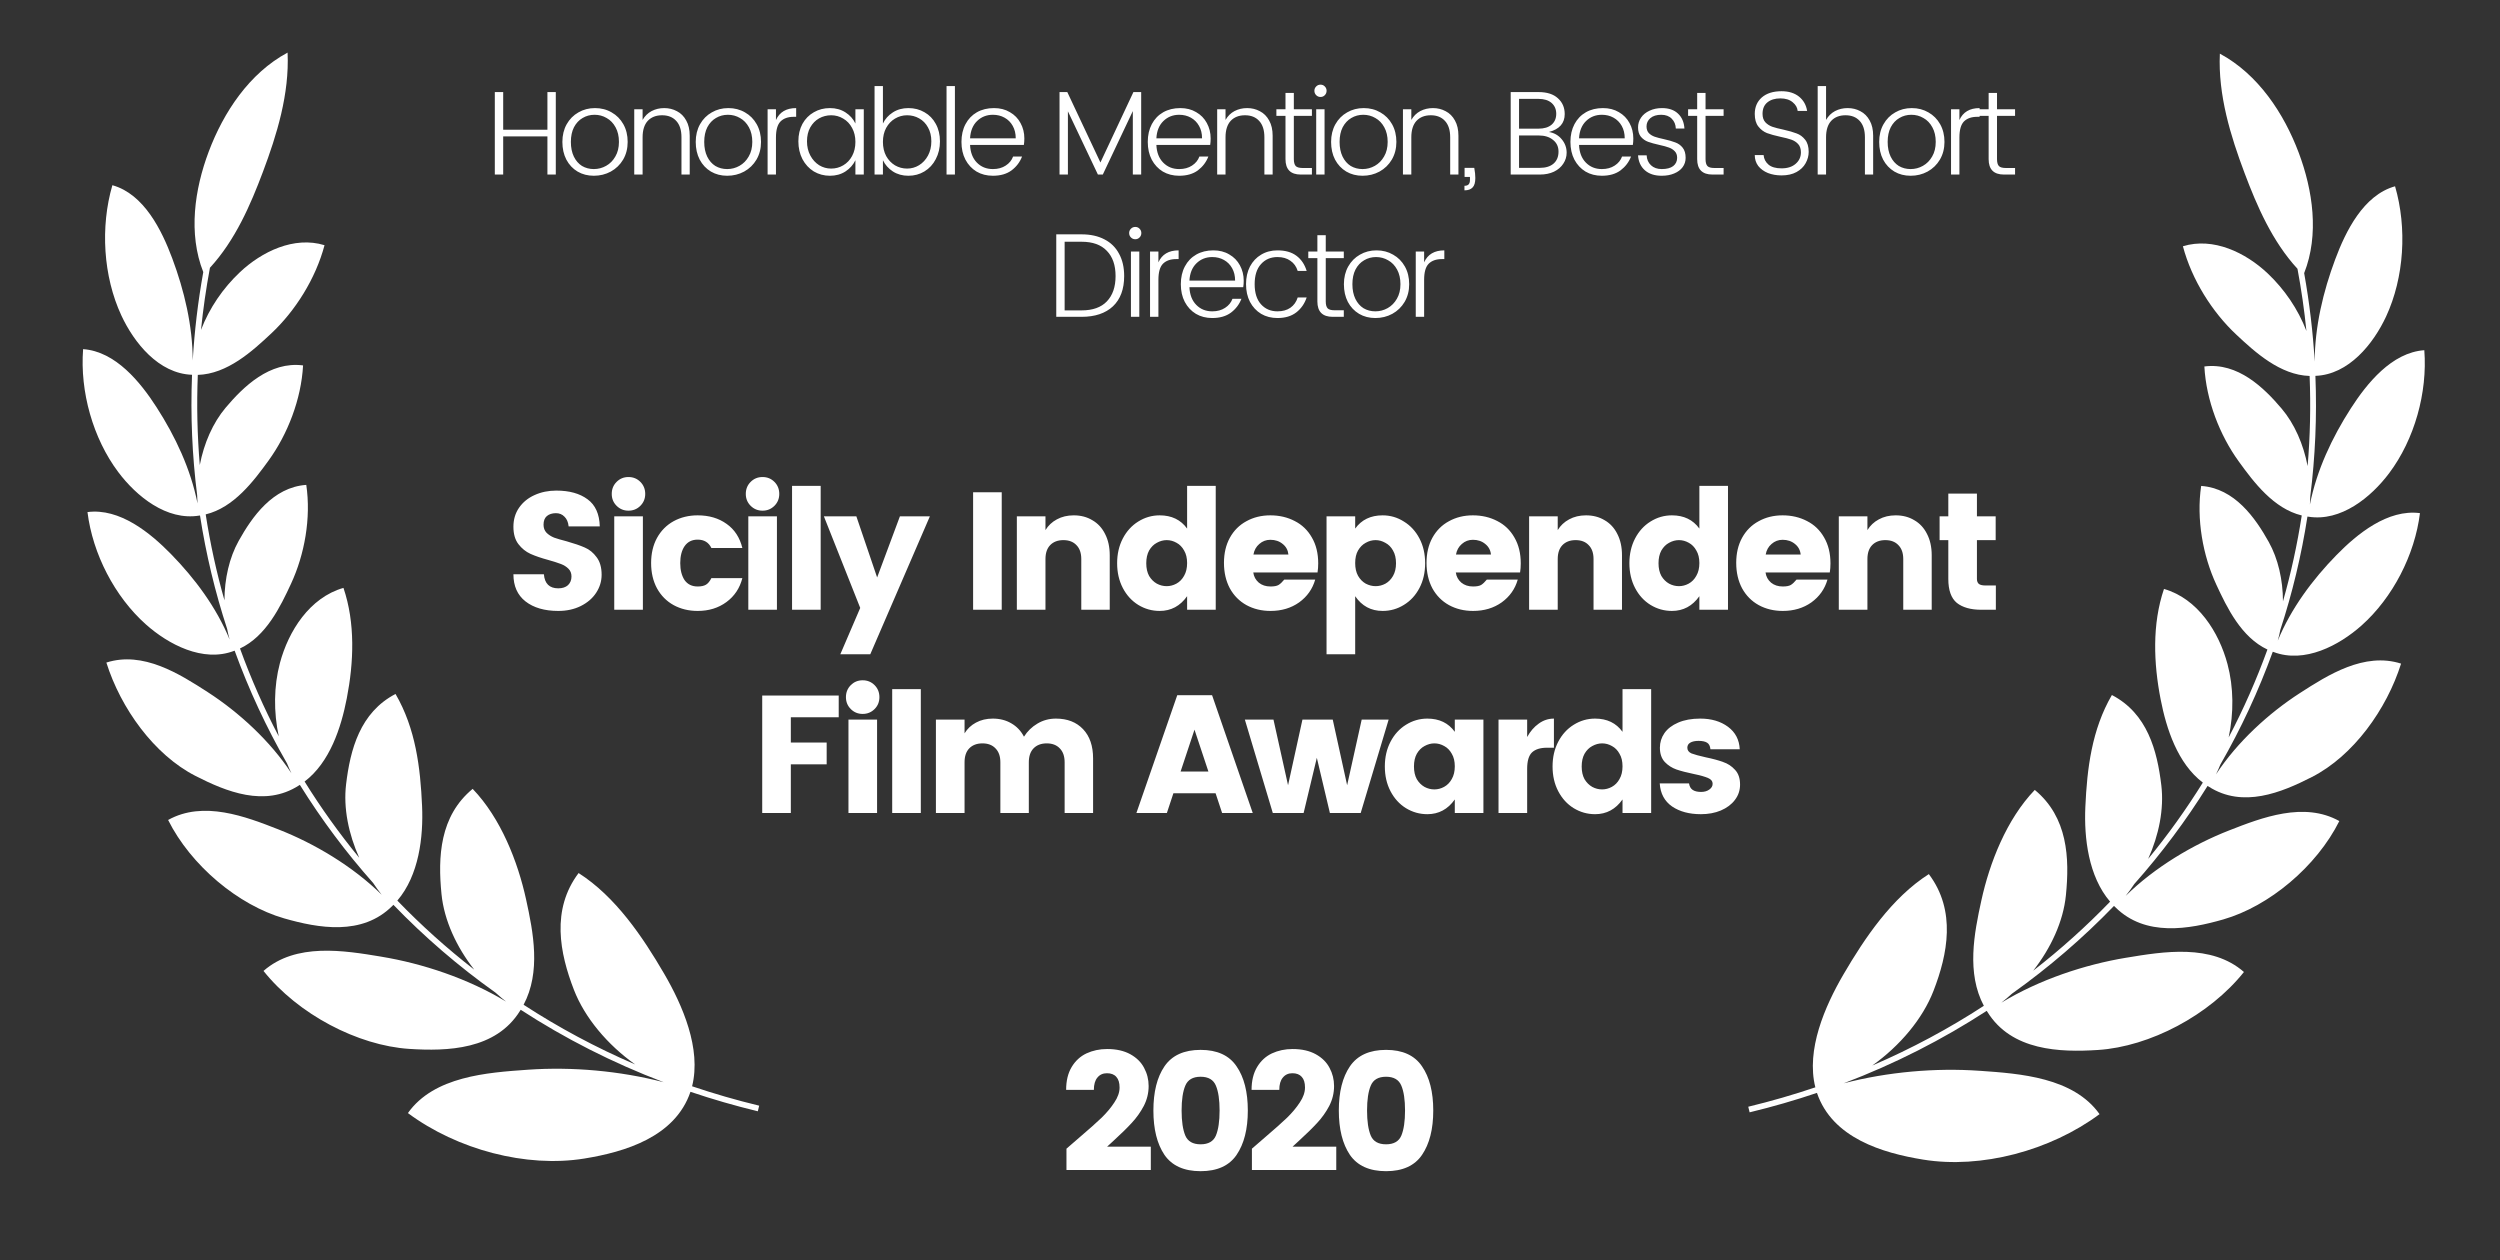<svg width="123" height="62" viewBox="0 0 123 62" fill="none" xmlns="http://www.w3.org/2000/svg">
<rect x="0" y="0" width="123" height="62" fill="#333333" stroke="none"/>
<path d="M10.001 13.386C9.251 11.487 9.576 9.303 10.267 7.466C10.993 5.533 12.258 3.605 14.149 2.588C14.243 4.625 13.619 6.638 12.937 8.453C12.324 10.085 11.571 11.824 10.329 13.174C10.138 14.196 9.992 15.216 9.889 16.232C10.3 15.159 10.968 14.181 11.801 13.395C12.874 12.383 14.47 11.602 15.967 12.064C15.528 13.715 14.529 15.297 13.344 16.407C12.412 17.281 11.182 18.401 9.732 18.445C9.673 19.939 9.706 21.419 9.83 22.88C10.034 21.811 10.472 20.805 11.105 20.055C11.975 19.025 13.264 17.767 14.911 17.978C14.821 19.649 14.152 21.36 13.222 22.647C12.482 23.669 11.506 24.972 10.12 25.308C10.342 26.743 10.651 28.155 11.043 29.535C11.047 28.478 11.281 27.44 11.745 26.608C12.4 25.434 13.42 23.971 15.069 23.856C15.31 25.495 14.983 27.287 14.322 28.712C13.795 29.851 13.091 31.304 11.808 31.905C12.347 33.391 12.984 34.835 13.715 36.229C13.458 35.027 13.469 33.761 13.772 32.622C14.191 31.052 15.23 29.402 16.898 28.924C17.487 30.657 17.406 32.592 17.063 34.354C16.782 35.805 16.228 37.509 14.986 38.452C15.798 39.758 16.696 41.011 17.675 42.204C17.149 41.034 16.887 39.755 17.028 38.584C17.232 36.878 17.713 35.052 19.46 34.143C20.452 35.849 20.682 37.762 20.766 39.653C20.834 41.181 20.613 43.066 19.549 44.309C20.72 45.523 21.983 46.658 23.332 47.706C22.461 46.592 21.851 45.284 21.722 43.991C21.54 42.164 21.629 40.153 23.255 38.812C24.645 40.261 25.475 42.393 25.882 44.246C26.242 45.884 26.617 47.822 25.761 49.434C27.478 50.552 29.311 51.537 31.249 52.37C29.886 51.401 28.769 50.072 28.237 48.699C27.54 46.9 27.109 44.756 28.467 42.954C30.286 44.115 31.623 46.097 32.676 47.905C33.58 49.456 34.515 51.597 34.051 53.445C35.124 53.808 36.225 54.127 37.352 54.399L37.285 54.675C36.154 54.401 35.049 54.082 33.971 53.717C33.216 55.942 30.744 56.677 28.744 57.001C25.894 57.463 22.501 56.568 20.069 54.763C21.352 52.954 23.972 52.771 25.947 52.632L25.973 52.63C28.137 52.479 30.478 52.681 32.654 53.245C30.14 52.291 27.788 51.091 25.619 49.681L25.587 49.731C24.398 51.653 22.012 51.728 20.138 51.606C17.597 51.441 14.662 49.9 12.964 47.77C14.561 46.372 16.921 46.763 18.749 47.066L18.758 47.068C20.799 47.406 23.028 48.144 24.9 49.28C24.722 49.14 24.547 48.992 24.378 48.837C22.558 47.543 20.879 46.096 19.356 44.518C19.338 44.536 19.32 44.553 19.302 44.571C17.821 46.056 15.664 45.667 13.98 45.184C11.727 44.537 9.391 42.584 8.271 40.343C10.006 39.374 12.081 40.173 13.694 40.805C15.465 41.498 17.339 42.608 18.78 44.022C18.631 43.835 18.489 43.64 18.355 43.438C17.016 41.931 15.812 40.317 14.753 38.615L14.7 38.648C13.024 39.726 11.125 38.945 9.621 38.177C7.581 37.136 5.941 34.848 5.233 32.598C7.043 32.02 8.831 33.155 10.221 34.053C11.741 35.036 13.281 36.437 14.338 38.044C14.26 37.886 14.188 37.724 14.121 37.559C13.106 35.792 12.243 33.937 11.544 32.013L11.508 32.026L11.505 32.027C9.982 32.604 8.285 31.706 7.179 30.722C5.642 29.353 4.558 27.249 4.304 25.194C5.893 24.989 7.389 26.214 8.412 27.259C9.59 28.462 10.647 29.884 11.297 31.463C11.249 31.292 11.209 31.117 11.175 30.941C10.583 29.133 10.135 27.268 9.84 25.362L9.817 25.365L9.809 25.366C8.198 25.634 6.709 24.413 5.819 23.228C4.571 21.565 3.928 19.264 4.089 17.178C5.693 17.29 6.915 18.812 7.707 20.043C8.624 21.468 9.385 23.081 9.718 24.769C9.708 24.634 9.702 24.499 9.7 24.364C9.455 22.424 9.368 20.444 9.448 18.439L9.443 18.439C7.805 18.38 6.595 16.864 5.97 15.519C5.076 13.595 4.932 11.162 5.529 9.112C7.09 9.549 7.96 11.334 8.474 12.709C9.066 14.293 9.479 16.021 9.482 17.739C9.567 16.298 9.739 14.845 10.001 13.386Z" fill="white"/>
<path d="M29.6 28.279C29.6 28.598 29.509 28.894 29.328 29.169C29.152 29.438 28.9 29.654 28.57 29.819C28.247 29.978 27.879 30.058 27.467 30.058C26.792 30.058 26.254 29.901 25.853 29.588C25.457 29.276 25.26 28.831 25.26 28.254H26.759C26.797 28.715 27.033 28.946 27.467 28.946C27.67 28.946 27.829 28.894 27.945 28.79C28.06 28.68 28.117 28.537 28.117 28.361C28.117 28.208 28.068 28.081 27.969 27.983C27.87 27.884 27.75 27.807 27.607 27.752C27.464 27.697 27.258 27.631 26.989 27.554C26.627 27.456 26.331 27.354 26.1 27.25C25.869 27.145 25.672 26.986 25.507 26.772C25.342 26.558 25.26 26.272 25.26 25.916C25.26 25.559 25.353 25.246 25.54 24.977C25.727 24.708 25.979 24.502 26.297 24.359C26.621 24.211 26.978 24.137 27.368 24.137C28.011 24.137 28.524 24.279 28.908 24.565C29.292 24.845 29.493 25.29 29.509 25.899H27.977C27.956 25.69 27.887 25.531 27.772 25.421C27.662 25.306 27.522 25.248 27.352 25.248C27.171 25.248 27.022 25.295 26.907 25.389C26.797 25.482 26.742 25.625 26.742 25.817C26.742 25.976 26.792 26.108 26.89 26.212C26.989 26.311 27.113 26.39 27.261 26.451C27.415 26.506 27.621 26.566 27.879 26.632C28.247 26.736 28.543 26.838 28.768 26.937C28.999 27.035 29.194 27.195 29.353 27.414C29.517 27.628 29.6 27.917 29.6 28.279ZM30.098 24.301C30.098 24.065 30.177 23.868 30.337 23.709C30.496 23.549 30.691 23.47 30.921 23.47C31.152 23.47 31.347 23.549 31.506 23.709C31.665 23.868 31.745 24.065 31.745 24.301C31.745 24.532 31.665 24.727 31.506 24.886C31.347 25.045 31.152 25.125 30.921 25.125C30.691 25.125 30.496 25.045 30.337 24.886C30.177 24.727 30.098 24.532 30.098 24.301ZM31.63 25.405V30H30.221V25.405H31.63ZM34.325 25.355C34.885 25.355 35.36 25.495 35.75 25.776C36.139 26.05 36.397 26.445 36.524 26.961H35C34.868 26.687 34.643 26.55 34.325 26.55C34.045 26.55 33.831 26.657 33.682 26.871C33.54 27.079 33.468 27.357 33.468 27.703C33.468 28.049 33.54 28.328 33.682 28.543C33.831 28.751 34.045 28.855 34.325 28.855C34.501 28.855 34.638 28.825 34.737 28.765C34.836 28.705 34.923 28.598 35 28.444H36.524C36.397 28.938 36.137 29.33 35.741 29.621C35.346 29.912 34.874 30.058 34.325 30.058C33.886 30.058 33.49 29.962 33.139 29.77C32.793 29.578 32.521 29.303 32.324 28.946C32.132 28.589 32.035 28.175 32.035 27.703C32.035 27.23 32.132 26.819 32.324 26.467C32.521 26.11 32.793 25.836 33.139 25.644C33.49 25.452 33.886 25.355 34.325 25.355ZM36.693 24.301C36.693 24.065 36.773 23.868 36.932 23.709C37.092 23.549 37.286 23.47 37.517 23.47C37.748 23.47 37.942 23.549 38.102 23.709C38.261 23.868 38.34 24.065 38.34 24.301C38.34 24.532 38.261 24.727 38.102 24.886C37.942 25.045 37.748 25.125 37.517 25.125C37.286 25.125 37.092 25.045 36.932 24.886C36.773 24.727 36.693 24.532 36.693 24.301ZM38.225 25.405V30H36.817V25.405H38.225ZM40.377 23.906V30H38.969V23.906H40.377ZM42.133 25.405L43.155 28.411L44.275 25.405H45.749L42.817 32.191H41.343L42.323 29.91L40.536 25.405H42.133ZM49.285 24.219V30H47.877V24.219H49.285ZM52.829 25.355C53.175 25.355 53.479 25.435 53.743 25.594C54.012 25.748 54.221 25.973 54.369 26.27C54.523 26.566 54.599 26.915 54.599 27.316V30H53.199V27.505C53.199 27.209 53.12 26.981 52.961 26.821C52.807 26.657 52.593 26.574 52.318 26.574C52.044 26.574 51.827 26.657 51.668 26.821C51.514 26.981 51.437 27.209 51.437 27.505V30H50.029V25.405H51.437V26.08C51.574 25.855 51.761 25.68 51.997 25.553C52.239 25.421 52.516 25.355 52.829 25.355ZM57.055 25.355C57.643 25.355 58.093 25.572 58.406 26.006V23.906H59.814V30H58.406V29.333C58.065 29.816 57.615 30.058 57.055 30.058C56.676 30.058 56.325 29.959 56.001 29.761C55.683 29.564 55.43 29.287 55.243 28.93C55.057 28.573 54.963 28.166 54.963 27.711C54.963 27.255 55.057 26.849 55.243 26.492C55.43 26.135 55.683 25.858 56.001 25.66C56.325 25.457 56.676 25.355 57.055 25.355ZM57.401 26.574C57.236 26.574 57.074 26.618 56.915 26.706C56.761 26.788 56.635 26.915 56.536 27.085C56.443 27.255 56.396 27.464 56.396 27.711C56.396 27.958 56.443 28.166 56.536 28.337C56.635 28.501 56.761 28.628 56.915 28.715C57.069 28.798 57.231 28.839 57.401 28.839C57.566 28.839 57.725 28.798 57.879 28.715C58.038 28.628 58.164 28.499 58.258 28.328C58.356 28.158 58.406 27.95 58.406 27.703C58.406 27.456 58.356 27.25 58.258 27.085C58.164 26.915 58.041 26.788 57.887 26.706C57.733 26.618 57.571 26.574 57.401 26.574ZM64.856 27.719C64.856 27.878 64.845 28.026 64.823 28.164H61.661C61.688 28.367 61.779 28.534 61.932 28.666C62.086 28.792 62.278 28.855 62.509 28.855C62.685 28.855 62.816 28.831 62.904 28.781C62.992 28.727 63.085 28.639 63.184 28.518H64.708C64.576 28.979 64.312 29.352 63.917 29.638C63.522 29.918 63.052 30.058 62.509 30.058C62.07 30.058 61.674 29.962 61.323 29.77C60.977 29.578 60.705 29.303 60.508 28.946C60.316 28.584 60.219 28.166 60.219 27.694C60.219 27.222 60.316 26.81 60.508 26.459C60.705 26.102 60.977 25.83 61.323 25.644C61.669 25.452 62.061 25.355 62.501 25.355C62.945 25.355 63.346 25.449 63.703 25.636C64.06 25.817 64.34 26.086 64.543 26.443C64.752 26.799 64.856 27.225 64.856 27.719ZM63.39 27.283C63.368 27.069 63.275 26.895 63.11 26.764C62.945 26.627 62.742 26.558 62.501 26.558C62.292 26.558 62.111 26.627 61.957 26.764C61.803 26.895 61.707 27.069 61.669 27.283H63.39ZM68.025 25.355C68.404 25.355 68.753 25.457 69.071 25.66C69.395 25.858 69.65 26.135 69.837 26.492C70.024 26.849 70.117 27.255 70.117 27.711C70.117 28.166 70.024 28.573 69.837 28.93C69.65 29.287 69.395 29.564 69.071 29.761C68.753 29.959 68.404 30.058 68.025 30.058C67.454 30.058 67.004 29.816 66.675 29.333V32.191H65.266V25.405H66.675V26.006C66.987 25.572 67.438 25.355 68.025 25.355ZM67.679 26.574C67.509 26.574 67.347 26.618 67.193 26.706C67.04 26.788 66.913 26.915 66.815 27.085C66.721 27.25 66.675 27.456 66.675 27.703C66.675 27.95 66.721 28.158 66.815 28.328C66.913 28.499 67.04 28.628 67.193 28.715C67.353 28.798 67.515 28.839 67.679 28.839C67.85 28.839 68.011 28.798 68.165 28.715C68.319 28.628 68.442 28.501 68.536 28.337C68.635 28.166 68.684 27.958 68.684 27.711C68.684 27.464 68.635 27.255 68.536 27.085C68.442 26.915 68.316 26.788 68.157 26.706C68.003 26.618 67.844 26.574 67.679 26.574ZM74.821 27.719C74.821 27.878 74.81 28.026 74.788 28.164H71.626C71.653 28.367 71.744 28.534 71.898 28.666C72.052 28.792 72.244 28.855 72.474 28.855C72.65 28.855 72.782 28.831 72.87 28.781C72.957 28.727 73.051 28.639 73.15 28.518H74.673C74.541 28.979 74.278 29.352 73.882 29.638C73.487 29.918 73.018 30.058 72.474 30.058C72.035 30.058 71.64 29.962 71.288 29.77C70.942 29.578 70.671 29.303 70.473 28.946C70.281 28.584 70.185 28.166 70.185 27.694C70.185 27.222 70.281 26.81 70.473 26.459C70.671 26.102 70.942 25.83 71.288 25.644C71.634 25.452 72.027 25.355 72.466 25.355C72.911 25.355 73.311 25.449 73.668 25.636C74.025 25.817 74.305 26.086 74.508 26.443C74.717 26.799 74.821 27.225 74.821 27.719ZM73.355 27.283C73.334 27.069 73.24 26.895 73.075 26.764C72.911 26.627 72.708 26.558 72.466 26.558C72.257 26.558 72.076 26.627 71.922 26.764C71.769 26.895 71.673 27.069 71.634 27.283H73.355ZM78.032 25.355C78.378 25.355 78.682 25.435 78.946 25.594C79.215 25.748 79.424 25.973 79.572 26.27C79.725 26.566 79.802 26.915 79.802 27.316V30H78.402V27.505C78.402 27.209 78.323 26.981 78.163 26.821C78.01 26.657 77.796 26.574 77.521 26.574C77.247 26.574 77.03 26.657 76.871 26.821C76.717 26.981 76.64 27.209 76.64 27.505V30H75.232V25.405H76.64V26.08C76.777 25.855 76.964 25.68 77.2 25.553C77.442 25.421 77.719 25.355 78.032 25.355ZM82.258 25.355C82.846 25.355 83.296 25.572 83.609 26.006V23.906H85.017V30H83.609V29.333C83.268 29.816 82.818 30.058 82.258 30.058C81.879 30.058 81.528 29.959 81.204 29.761C80.885 29.564 80.633 29.287 80.446 28.93C80.26 28.573 80.166 28.166 80.166 27.711C80.166 27.255 80.26 26.849 80.446 26.492C80.633 26.135 80.885 25.858 81.204 25.66C81.528 25.457 81.879 25.355 82.258 25.355ZM82.604 26.574C82.439 26.574 82.277 26.618 82.118 26.706C81.964 26.788 81.838 26.915 81.739 27.085C81.646 27.255 81.599 27.464 81.599 27.711C81.599 27.958 81.646 28.166 81.739 28.337C81.838 28.501 81.964 28.628 82.118 28.715C82.272 28.798 82.434 28.839 82.604 28.839C82.769 28.839 82.928 28.798 83.082 28.715C83.241 28.628 83.367 28.499 83.46 28.328C83.559 28.158 83.609 27.95 83.609 27.703C83.609 27.456 83.559 27.25 83.46 27.085C83.367 26.915 83.243 26.788 83.09 26.706C82.936 26.618 82.774 26.574 82.604 26.574ZM90.059 27.719C90.059 27.878 90.048 28.026 90.026 28.164H86.864C86.891 28.367 86.982 28.534 87.135 28.666C87.289 28.792 87.481 28.855 87.712 28.855C87.888 28.855 88.019 28.831 88.107 28.781C88.195 28.727 88.288 28.639 88.387 28.518H89.911C89.779 28.979 89.515 29.352 89.12 29.638C88.725 29.918 88.255 30.058 87.712 30.058C87.273 30.058 86.877 29.962 86.526 29.77C86.18 29.578 85.908 29.303 85.711 28.946C85.518 28.584 85.422 28.166 85.422 27.694C85.422 27.222 85.518 26.81 85.711 26.459C85.908 26.102 86.18 25.83 86.526 25.644C86.872 25.452 87.264 25.355 87.704 25.355C88.148 25.355 88.549 25.449 88.906 25.636C89.263 25.817 89.543 26.086 89.746 26.443C89.954 26.799 90.059 27.225 90.059 27.719ZM88.593 27.283C88.571 27.069 88.478 26.895 88.313 26.764C88.148 26.627 87.945 26.558 87.704 26.558C87.495 26.558 87.314 26.627 87.16 26.764C87.006 26.895 86.91 27.069 86.872 27.283H88.593ZM93.269 25.355C93.615 25.355 93.92 25.435 94.183 25.594C94.452 25.748 94.661 25.973 94.809 26.27C94.963 26.566 95.04 26.915 95.04 27.316V30H93.64V27.505C93.64 27.209 93.56 26.981 93.401 26.821C93.247 26.657 93.033 26.574 92.759 26.574C92.484 26.574 92.267 26.657 92.108 26.821C91.954 26.981 91.877 27.209 91.877 27.505V30H90.469V25.405H91.877V26.08C92.015 25.855 92.201 25.68 92.438 25.553C92.679 25.421 92.956 25.355 93.269 25.355ZM98.196 28.806V30H97.479C96.963 30 96.562 29.888 96.277 29.663C95.997 29.432 95.857 29.04 95.857 28.485V26.574H95.428V25.405H95.857V24.285H97.265V25.405H98.187V26.574H97.265V28.485C97.265 28.595 97.298 28.677 97.364 28.732C97.43 28.781 97.54 28.806 97.693 28.806H98.196ZM41.265 34.219V35.29H38.909V36.533H40.672V37.604H38.909V40H37.501V34.219H41.265ZM41.62 34.301C41.62 34.065 41.7 33.868 41.859 33.709C42.018 33.549 42.213 33.47 42.444 33.47C42.674 33.47 42.869 33.549 43.029 33.709C43.188 33.868 43.267 34.065 43.267 34.301C43.267 34.532 43.188 34.727 43.029 34.886C42.869 35.045 42.674 35.125 42.444 35.125C42.213 35.125 42.018 35.045 41.859 34.886C41.7 34.727 41.62 34.532 41.62 34.301ZM43.152 35.405V40H41.744V35.405H43.152ZM45.304 33.906V40H43.896V33.906H45.304ZM51.952 35.355C52.512 35.355 52.957 35.529 53.286 35.874C53.616 36.22 53.78 36.701 53.78 37.316V40H52.38V37.505C52.38 37.209 52.301 36.981 52.142 36.821C51.988 36.657 51.774 36.574 51.499 36.574C51.225 36.574 51.008 36.657 50.849 36.821C50.695 36.981 50.618 37.209 50.618 37.505V40H49.218V37.505C49.218 37.209 49.138 36.981 48.979 36.821C48.825 36.657 48.611 36.574 48.337 36.574C48.062 36.574 47.845 36.657 47.686 36.821C47.532 36.981 47.456 37.209 47.456 37.505V40H46.047V35.405H47.456V36.08C47.593 35.855 47.78 35.679 48.016 35.553C48.257 35.421 48.535 35.355 48.847 35.355C49.188 35.355 49.49 35.432 49.753 35.586C50.022 35.74 50.231 35.959 50.379 36.245C50.549 35.976 50.769 35.762 51.038 35.603C51.312 35.438 51.617 35.355 51.952 35.355ZM59.807 39.029H57.731L57.41 40H55.911L57.921 34.203H59.634L61.635 40H60.128L59.807 39.029ZM59.453 37.958L58.769 35.899L58.086 37.958H59.453ZM68.321 35.405L66.946 40H65.431L64.788 37.283L64.138 40H62.622L61.247 35.405H62.655L63.372 38.633L64.08 35.405H65.571L66.279 38.633L66.995 35.405H68.321ZM70.225 35.355C70.813 35.355 71.263 35.572 71.576 36.006V35.405H72.984V40H71.576V39.333C71.236 39.816 70.785 40.058 70.225 40.058C69.847 40.058 69.495 39.959 69.171 39.761C68.853 39.564 68.6 39.286 68.414 38.93C68.227 38.573 68.134 38.166 68.134 37.711C68.134 37.255 68.227 36.849 68.414 36.492C68.6 36.135 68.853 35.858 69.171 35.66C69.495 35.457 69.847 35.355 70.225 35.355ZM70.571 36.574C70.406 36.574 70.245 36.618 70.085 36.706C69.932 36.788 69.805 36.915 69.707 37.085C69.613 37.255 69.567 37.464 69.567 37.711C69.567 37.958 69.613 38.166 69.707 38.337C69.805 38.501 69.932 38.628 70.085 38.715C70.239 38.798 70.401 38.839 70.571 38.839C70.736 38.839 70.895 38.798 71.049 38.715C71.208 38.628 71.334 38.499 71.428 38.328C71.526 38.158 71.576 37.95 71.576 37.703C71.576 37.456 71.526 37.25 71.428 37.085C71.334 36.915 71.211 36.788 71.057 36.706C70.903 36.618 70.741 36.574 70.571 36.574ZM75.136 36.261C75.289 35.981 75.479 35.762 75.704 35.603C75.929 35.438 76.179 35.355 76.453 35.355V36.788H76.107C75.783 36.788 75.539 36.865 75.374 37.019C75.215 37.173 75.136 37.442 75.136 37.826V40H73.727V35.405H75.136V36.261ZM78.478 35.355C79.065 35.355 79.515 35.572 79.828 36.006V33.906H81.237V40H79.828V39.333C79.488 39.816 79.038 40.058 78.478 40.058C78.099 40.058 77.748 39.959 77.424 39.761C77.105 39.564 76.853 39.286 76.666 38.93C76.479 38.573 76.386 38.166 76.386 37.711C76.386 37.255 76.479 36.849 76.666 36.492C76.853 36.135 77.105 35.858 77.424 35.66C77.748 35.457 78.099 35.355 78.478 35.355ZM78.824 36.574C78.659 36.574 78.497 36.618 78.338 36.706C78.184 36.788 78.058 36.915 77.959 37.085C77.865 37.255 77.819 37.464 77.819 37.711C77.819 37.958 77.865 38.166 77.959 38.337C78.058 38.501 78.184 38.628 78.338 38.715C78.491 38.798 78.653 38.839 78.824 38.839C78.988 38.839 79.147 38.798 79.301 38.715C79.46 38.628 79.587 38.499 79.68 38.328C79.779 38.158 79.828 37.95 79.828 37.703C79.828 37.456 79.779 37.25 79.68 37.085C79.587 36.915 79.463 36.788 79.309 36.706C79.156 36.618 78.994 36.574 78.824 36.574ZM83.651 35.355C84.2 35.355 84.656 35.49 85.019 35.759C85.381 36.028 85.573 36.396 85.595 36.863H84.154C84.137 36.703 84.082 36.596 83.989 36.541C83.896 36.481 83.756 36.451 83.569 36.451C83.393 36.451 83.256 36.481 83.157 36.541C83.064 36.596 83.017 36.679 83.017 36.788C83.017 36.915 83.086 37.008 83.223 37.069C83.366 37.123 83.597 37.187 83.915 37.258C84.261 37.329 84.546 37.406 84.771 37.489C85.002 37.565 85.2 37.694 85.364 37.876C85.529 38.051 85.611 38.293 85.611 38.6C85.611 38.886 85.526 39.138 85.356 39.358C85.191 39.578 84.961 39.75 84.664 39.877C84.373 39.998 84.047 40.058 83.684 40.058C83.113 40.058 82.641 39.932 82.268 39.679C81.895 39.421 81.691 39.042 81.659 38.543H83.1C83.122 38.691 83.182 38.798 83.281 38.864C83.38 38.93 83.517 38.963 83.693 38.963C83.857 38.963 83.992 38.924 84.096 38.847C84.206 38.77 84.261 38.677 84.261 38.567C84.261 38.435 84.187 38.34 84.038 38.279C83.89 38.213 83.657 38.147 83.338 38.081C82.993 38.01 82.707 37.936 82.482 37.859C82.262 37.782 82.07 37.659 81.906 37.489C81.746 37.313 81.667 37.08 81.667 36.788C81.667 36.525 81.741 36.286 81.889 36.072C82.043 35.852 82.268 35.679 82.564 35.553C82.866 35.421 83.229 35.355 83.651 35.355Z" fill="white"/>
<path d="M53.148 55.928C53.594 55.547 53.944 55.236 54.198 54.993C54.451 54.745 54.661 54.495 54.826 54.241C54.997 53.988 55.083 53.742 55.083 53.505C55.083 53.274 55.03 53.1 54.925 52.985C54.821 52.863 54.666 52.803 54.462 52.803C54.264 52.803 54.107 52.874 53.991 53.018C53.876 53.155 53.818 53.357 53.818 53.621H52.454C52.454 53.175 52.544 52.8 52.726 52.497C52.908 52.194 53.151 51.971 53.454 51.827C53.763 51.684 54.102 51.612 54.471 51.612C54.923 51.612 55.303 51.698 55.612 51.868C55.92 52.039 56.146 52.263 56.289 52.538C56.438 52.814 56.513 53.111 56.513 53.431C56.513 53.778 56.433 54.106 56.273 54.415C56.113 54.718 55.917 54.993 55.686 55.242C55.46 55.489 55.16 55.784 54.785 56.126C54.779 56.132 54.675 56.228 54.471 56.415H56.62V57.565H52.47V56.515L53.148 55.928ZM57.292 56.821C56.928 56.28 56.747 55.553 56.747 54.638C56.747 53.723 56.928 52.998 57.292 52.464C57.661 51.924 58.254 51.654 59.07 51.654C59.885 51.654 60.475 51.924 60.839 52.464C61.208 52.998 61.393 53.723 61.393 54.638C61.393 55.553 61.208 56.28 60.839 56.821C60.475 57.355 59.885 57.622 59.07 57.622C58.254 57.622 57.661 57.355 57.292 56.821ZM59.822 55.87C59.943 55.578 60.004 55.167 60.004 54.638C60.004 54.109 59.943 53.701 59.822 53.414C59.701 53.122 59.45 52.976 59.07 52.976C58.689 52.976 58.439 53.122 58.317 53.414C58.196 53.701 58.135 54.109 58.135 54.638C58.135 55.167 58.196 55.578 58.317 55.87C58.439 56.156 58.689 56.3 59.07 56.3C59.45 56.3 59.701 56.156 59.822 55.87ZM62.272 55.928C62.718 55.547 63.068 55.236 63.322 54.993C63.575 54.745 63.785 54.495 63.95 54.241C64.121 53.988 64.206 53.742 64.206 53.505C64.206 53.274 64.154 53.1 64.049 52.985C63.944 52.863 63.79 52.803 63.586 52.803C63.388 52.803 63.231 52.874 63.115 53.018C62.999 53.155 62.941 53.357 62.941 53.621H61.577C61.577 53.175 61.668 52.8 61.85 52.497C62.032 52.194 62.275 51.971 62.578 51.827C62.886 51.684 63.225 51.612 63.595 51.612C64.046 51.612 64.427 51.698 64.735 51.868C65.044 52.039 65.27 52.263 65.413 52.538C65.562 52.814 65.636 53.111 65.636 53.431C65.636 53.778 65.557 54.106 65.397 54.415C65.237 54.718 65.041 54.993 64.81 55.242C64.584 55.489 64.284 55.784 63.909 56.126C63.903 56.132 63.798 56.228 63.595 56.415H65.744V57.565H61.594V56.515L62.272 55.928ZM66.416 56.821C66.052 56.28 65.87 55.553 65.87 54.638C65.87 53.723 66.052 52.998 66.416 52.464C66.785 51.924 67.378 51.654 68.194 51.654C69.009 51.654 69.599 51.924 69.963 52.464C70.332 52.998 70.516 53.723 70.516 54.638C70.516 55.553 70.332 56.28 69.963 56.821C69.599 57.355 69.009 57.622 68.194 57.622C67.378 57.622 66.785 57.355 66.416 56.821ZM68.946 55.87C69.067 55.578 69.128 55.167 69.128 54.638C69.128 54.109 69.067 53.701 68.946 53.414C68.825 53.122 68.574 52.976 68.194 52.976C67.813 52.976 67.562 53.122 67.441 53.414C67.32 53.701 67.259 54.109 67.259 54.638C67.259 55.167 67.32 55.578 67.441 55.87C67.562 56.156 67.813 56.3 68.194 56.3C68.574 56.3 68.825 56.156 68.946 55.87Z" fill="white"/>
<path d="M113.365 13.438C114.115 11.539 113.789 9.355 113.099 7.518C112.372 5.585 111.107 3.657 109.217 2.64C109.123 4.677 109.747 6.69 110.429 8.505C111.042 10.137 111.794 11.875 113.036 13.225C113.227 14.248 113.374 15.268 113.476 16.283C113.064 15.21 112.398 14.233 111.565 13.447C110.492 12.435 108.896 11.654 107.399 12.116C107.838 13.767 108.837 15.349 110.022 16.459C110.954 17.333 112.184 18.453 113.633 18.497C113.693 19.991 113.659 21.472 113.535 22.932C113.331 21.863 112.893 20.857 112.26 20.108C111.39 19.078 110.101 17.82 108.455 18.03C108.544 19.701 109.213 21.413 110.144 22.699C110.883 23.722 111.86 25.024 113.246 25.361C113.024 26.796 112.715 28.207 112.322 29.587C112.319 28.53 112.085 27.492 111.62 26.66C110.965 25.486 109.945 24.023 108.297 23.908C108.055 25.547 108.383 27.339 109.043 28.764C109.571 29.904 110.275 31.356 111.558 31.957C111.019 33.443 110.381 34.888 109.65 36.282C109.907 35.08 109.897 33.814 109.593 32.674C109.174 31.104 108.136 29.454 106.468 28.976C105.878 30.71 105.959 32.644 106.303 34.406C106.585 35.857 107.138 37.561 108.379 38.504C107.567 39.81 106.67 41.065 105.689 42.258C106.217 41.088 106.477 39.808 106.337 38.636C106.133 36.93 105.653 35.105 103.905 34.195C102.913 35.901 102.683 37.815 102.599 39.705C102.531 41.233 102.751 43.118 103.817 44.362C102.645 45.575 101.383 46.711 100.034 47.758C100.905 46.644 101.515 45.336 101.643 44.043C101.826 42.216 101.738 40.205 100.111 38.864C98.721 40.313 97.89 42.446 97.484 44.298C97.124 45.936 96.749 47.874 97.605 49.486C95.888 50.604 94.055 51.589 92.116 52.423C93.48 51.454 94.596 50.124 95.128 48.751C95.825 46.952 96.256 44.808 94.899 43.006C93.08 44.167 91.743 46.149 90.689 47.957C89.786 49.509 88.85 51.65 89.315 53.497C88.241 53.86 87.14 54.179 86.014 54.451L86.081 54.727C87.211 54.454 88.317 54.134 89.394 53.77C90.149 55.994 92.622 56.729 94.622 57.053C97.471 57.516 100.865 56.62 103.298 54.816C102.013 53.007 99.393 52.823 97.418 52.684L97.392 52.683C95.228 52.531 92.888 52.734 90.712 53.298C93.225 52.343 95.578 51.143 97.747 49.733L97.777 49.78C98.965 51.705 101.353 51.78 103.227 51.658C105.769 51.493 108.704 49.952 110.402 47.822C108.804 46.425 106.445 46.816 104.617 47.119L104.607 47.12C102.567 47.458 100.338 48.196 98.467 49.332C98.645 49.192 98.819 49.044 98.989 48.889C100.808 47.595 102.486 46.148 104.009 44.571C104.03 44.592 104.051 44.612 104.073 44.633C105.555 46.107 107.706 45.718 109.386 45.236C111.639 44.589 113.975 42.637 115.095 40.396C113.359 39.426 111.285 40.225 109.672 40.857C107.899 41.551 106.024 42.662 104.582 44.078C104.731 43.891 104.874 43.695 105.008 43.493C106.347 41.985 107.553 40.37 108.613 38.667L108.659 38.695L108.671 38.703C110.345 39.777 112.242 38.997 113.745 38.229C115.785 37.188 117.425 34.9 118.133 32.65C116.323 32.072 114.536 33.207 113.146 34.105C111.624 35.088 110.083 36.491 109.026 38.099C109.104 37.94 109.177 37.778 109.244 37.613C110.26 35.845 111.122 33.99 111.821 32.065L111.857 32.078L111.863 32.08C113.387 32.655 115.082 31.758 116.188 30.774C117.724 29.405 118.808 27.301 119.062 25.246C117.474 25.041 115.976 26.266 114.953 27.311C113.776 28.515 112.718 29.938 112.067 31.518C112.116 31.346 112.157 31.171 112.191 30.993C112.782 29.185 113.231 27.321 113.526 25.415L113.571 25.421C115.175 25.68 116.66 24.462 117.547 23.28C118.795 21.617 119.438 19.316 119.276 17.23C117.673 17.342 116.451 18.864 115.659 20.095C114.741 21.521 113.98 23.135 113.647 24.824C113.658 24.689 113.664 24.553 113.666 24.416C113.91 22.476 113.998 20.496 113.918 18.492C115.556 18.434 116.77 16.917 117.396 15.572C118.289 13.647 118.433 11.215 117.837 9.165C116.276 9.601 115.405 11.386 114.892 12.761C114.3 14.345 113.887 16.074 113.883 17.792C113.798 16.35 113.626 14.897 113.365 13.438Z" fill="white"/>
<path d="M27.345 4.53V8.588H26.933V6.712H24.757V8.588H24.345V4.53H24.757V6.383H26.933V4.53H27.345ZM29.275 5.318C29.577 5.318 29.85 5.388 30.093 5.53C30.336 5.667 30.528 5.861 30.669 6.112C30.811 6.363 30.881 6.653 30.881 6.982C30.881 7.308 30.807 7.598 30.658 7.853C30.509 8.104 30.307 8.3 30.052 8.441C29.797 8.579 29.518 8.647 29.216 8.647C28.919 8.647 28.652 8.579 28.416 8.441C28.181 8.3 27.997 8.104 27.864 7.853C27.734 7.602 27.669 7.312 27.669 6.982C27.669 6.653 27.74 6.363 27.881 6.112C28.022 5.861 28.215 5.667 28.458 5.53C28.701 5.388 28.973 5.318 29.275 5.318ZM29.252 5.647C29.036 5.647 28.84 5.7 28.664 5.806C28.487 5.908 28.346 6.059 28.24 6.259C28.138 6.459 28.087 6.7 28.087 6.982C28.087 7.261 28.136 7.502 28.234 7.706C28.332 7.906 28.465 8.059 28.634 8.165C28.807 8.267 29.001 8.318 29.216 8.318C29.432 8.318 29.634 8.265 29.822 8.159C30.011 8.053 30.162 7.9 30.275 7.7C30.393 7.5 30.452 7.261 30.452 6.982C30.452 6.704 30.397 6.465 30.287 6.265C30.177 6.061 30.03 5.908 29.846 5.806C29.666 5.7 29.468 5.647 29.252 5.647ZM32.681 5.318C32.908 5.318 33.116 5.369 33.305 5.471C33.497 5.569 33.65 5.722 33.763 5.93C33.877 6.133 33.934 6.383 33.934 6.677V8.588H33.528V6.753C33.528 6.4 33.442 6.132 33.269 5.947C33.101 5.763 32.869 5.671 32.575 5.671C32.277 5.671 32.042 5.763 31.869 5.947C31.701 6.132 31.616 6.4 31.616 6.753V8.588H31.205V5.377H31.616V5.9C31.726 5.708 31.873 5.563 32.058 5.465C32.246 5.367 32.454 5.318 32.681 5.318ZM35.836 5.318C36.138 5.318 36.411 5.388 36.654 5.53C36.897 5.667 37.089 5.861 37.23 6.112C37.371 6.363 37.442 6.653 37.442 6.982C37.442 7.308 37.368 7.598 37.219 7.853C37.07 8.104 36.868 8.3 36.613 8.441C36.358 8.579 36.079 8.647 35.777 8.647C35.479 8.647 35.213 8.579 34.977 8.441C34.742 8.3 34.558 8.104 34.425 7.853C34.295 7.602 34.23 7.312 34.23 6.982C34.23 6.653 34.301 6.363 34.442 6.112C34.583 5.861 34.776 5.667 35.019 5.53C35.262 5.388 35.534 5.318 35.836 5.318ZM35.813 5.647C35.597 5.647 35.401 5.7 35.224 5.806C35.048 5.908 34.907 6.059 34.801 6.259C34.699 6.459 34.648 6.7 34.648 6.982C34.648 7.261 34.697 7.502 34.795 7.706C34.893 7.906 35.026 8.059 35.195 8.165C35.368 8.267 35.562 8.318 35.777 8.318C35.993 8.318 36.195 8.265 36.383 8.159C36.572 8.053 36.722 7.9 36.836 7.7C36.954 7.5 37.013 7.261 37.013 6.982C37.013 6.704 36.958 6.465 36.848 6.265C36.738 6.061 36.591 5.908 36.407 5.806C36.226 5.7 36.028 5.647 35.813 5.647ZM38.177 5.906C38.354 5.514 38.685 5.318 39.171 5.318V5.747H39.054C38.771 5.747 38.554 5.824 38.401 5.977C38.252 6.13 38.177 6.392 38.177 6.765V8.588H37.766V5.377H38.177V5.906ZM40.833 5.318C41.124 5.318 41.379 5.388 41.598 5.53C41.818 5.671 41.98 5.853 42.086 6.077V5.377H42.498V8.588H42.086V7.883C41.98 8.106 41.818 8.29 41.598 8.435C41.379 8.577 41.124 8.647 40.833 8.647C40.543 8.647 40.279 8.577 40.039 8.435C39.804 8.29 39.618 8.088 39.48 7.83C39.347 7.571 39.28 7.279 39.28 6.953C39.28 6.628 39.347 6.341 39.48 6.094C39.618 5.847 39.804 5.657 40.039 5.524C40.275 5.386 40.539 5.318 40.833 5.318ZM40.892 5.671C40.68 5.671 40.482 5.722 40.298 5.824C40.118 5.926 39.973 6.075 39.863 6.271C39.757 6.463 39.704 6.69 39.704 6.953C39.704 7.216 39.759 7.449 39.869 7.653C39.978 7.857 40.124 8.016 40.304 8.13C40.484 8.239 40.68 8.294 40.892 8.294C41.108 8.294 41.306 8.241 41.486 8.135C41.671 8.026 41.816 7.873 41.922 7.677C42.031 7.477 42.086 7.245 42.086 6.982C42.086 6.72 42.031 6.49 41.922 6.294C41.816 6.094 41.671 5.941 41.486 5.835C41.306 5.726 41.108 5.671 40.892 5.671ZM44.693 5.318C44.987 5.318 45.252 5.386 45.487 5.524C45.722 5.657 45.907 5.847 46.04 6.094C46.177 6.341 46.246 6.628 46.246 6.953C46.246 7.279 46.177 7.571 46.04 7.83C45.907 8.088 45.72 8.29 45.481 8.435C45.246 8.577 44.983 8.647 44.693 8.647C44.403 8.647 44.148 8.577 43.928 8.435C43.709 8.29 43.546 8.106 43.44 7.883V8.588H43.028V4.235H43.44V6.077C43.546 5.853 43.709 5.671 43.928 5.53C44.148 5.388 44.403 5.318 44.693 5.318ZM44.628 5.671C44.416 5.671 44.218 5.726 44.034 5.835C43.854 5.941 43.709 6.094 43.599 6.294C43.493 6.49 43.44 6.72 43.44 6.982C43.44 7.245 43.493 7.477 43.599 7.677C43.709 7.873 43.854 8.026 44.034 8.135C44.218 8.241 44.416 8.294 44.628 8.294C44.84 8.294 45.036 8.239 45.216 8.13C45.401 8.016 45.548 7.857 45.658 7.653C45.767 7.449 45.822 7.216 45.822 6.953C45.822 6.69 45.767 6.463 45.658 6.271C45.552 6.075 45.407 5.926 45.222 5.824C45.042 5.722 44.844 5.671 44.628 5.671ZM46.982 4.235V8.588H46.57V4.235H46.982ZM50.398 6.812C50.398 6.926 50.39 7.032 50.374 7.13H47.727C47.743 7.498 47.855 7.788 48.062 8C48.27 8.212 48.533 8.318 48.851 8.318C49.098 8.318 49.308 8.261 49.48 8.147C49.657 8.033 49.778 7.884 49.845 7.7H50.286C50.18 7.975 50.008 8.202 49.768 8.383C49.529 8.559 49.223 8.647 48.851 8.647C48.549 8.647 48.28 8.579 48.045 8.441C47.813 8.3 47.631 8.104 47.498 7.853C47.368 7.602 47.304 7.312 47.304 6.982C47.304 6.649 47.37 6.357 47.504 6.106C47.637 5.855 47.823 5.661 48.062 5.524C48.306 5.386 48.586 5.318 48.904 5.318C49.202 5.318 49.462 5.384 49.686 5.518C49.913 5.647 50.088 5.826 50.209 6.053C50.335 6.281 50.398 6.533 50.398 6.812ZM49.974 6.806C49.974 6.571 49.925 6.367 49.827 6.194C49.729 6.018 49.594 5.883 49.421 5.788C49.253 5.694 49.062 5.647 48.851 5.647C48.541 5.647 48.28 5.751 48.068 5.959C47.861 6.163 47.747 6.445 47.727 6.806H49.974ZM56.146 4.53V8.588H55.735V5.465L54.258 8.588H54.017L52.541 5.477V8.588H52.129V4.53H52.511L54.141 7.994L55.764 4.53H56.146ZM59.564 6.812C59.564 6.926 59.556 7.032 59.541 7.13H56.894C56.909 7.498 57.021 7.788 57.229 8C57.437 8.212 57.699 8.318 58.017 8.318C58.264 8.318 58.474 8.261 58.647 8.147C58.823 8.033 58.944 7.884 59.011 7.7H59.452C59.346 7.975 59.174 8.202 58.935 8.383C58.696 8.559 58.39 8.647 58.017 8.647C57.715 8.647 57.447 8.579 57.211 8.441C56.98 8.3 56.797 8.104 56.664 7.853C56.535 7.602 56.47 7.312 56.47 6.982C56.47 6.649 56.537 6.357 56.67 6.106C56.803 5.855 56.99 5.661 57.229 5.524C57.472 5.386 57.752 5.318 58.07 5.318C58.368 5.318 58.629 5.384 58.852 5.518C59.08 5.647 59.254 5.826 59.376 6.053C59.501 6.281 59.564 6.533 59.564 6.812ZM59.141 6.806C59.141 6.571 59.092 6.367 58.993 6.194C58.895 6.018 58.76 5.883 58.588 5.788C58.419 5.694 58.229 5.647 58.017 5.647C57.707 5.647 57.447 5.751 57.235 5.959C57.027 6.163 56.913 6.445 56.894 6.806H59.141ZM61.361 5.318C61.589 5.318 61.796 5.369 61.984 5.471C62.177 5.569 62.33 5.722 62.443 5.93C62.557 6.133 62.614 6.383 62.614 6.677V8.588H62.208V6.753C62.208 6.4 62.122 6.132 61.949 5.947C61.781 5.763 61.549 5.671 61.255 5.671C60.957 5.671 60.722 5.763 60.549 5.947C60.381 6.132 60.296 6.4 60.296 6.753V8.588H59.885V5.377H60.296V5.9C60.406 5.708 60.553 5.563 60.737 5.465C60.926 5.367 61.134 5.318 61.361 5.318ZM63.657 5.7V7.83C63.657 7.99 63.689 8.104 63.751 8.171C63.814 8.233 63.926 8.265 64.087 8.265H64.546V8.588H63.998C63.496 8.588 63.246 8.335 63.246 7.83V5.7H62.798V5.377H63.246V4.571H63.657V5.377H64.546V5.7H63.657ZM64.668 4.465C64.668 4.383 64.698 4.312 64.757 4.253C64.815 4.194 64.886 4.165 64.968 4.165C65.055 4.165 65.125 4.194 65.18 4.253C65.239 4.312 65.268 4.383 65.268 4.465C65.268 4.551 65.239 4.624 65.18 4.683C65.125 4.741 65.055 4.771 64.968 4.771C64.886 4.771 64.815 4.741 64.757 4.683C64.698 4.624 64.668 4.551 64.668 4.465ZM65.168 5.377V8.588H64.757V5.377H65.168ZM67.096 5.318C67.398 5.318 67.671 5.388 67.914 5.53C68.157 5.667 68.349 5.861 68.49 6.112C68.631 6.363 68.702 6.653 68.702 6.982C68.702 7.308 68.627 7.598 68.478 7.853C68.329 8.104 68.127 8.3 67.873 8.441C67.618 8.579 67.339 8.647 67.037 8.647C66.739 8.647 66.473 8.579 66.237 8.441C66.002 8.3 65.818 8.104 65.684 7.853C65.555 7.602 65.49 7.312 65.49 6.982C65.49 6.653 65.561 6.363 65.702 6.112C65.843 5.861 66.035 5.667 66.278 5.53C66.522 5.388 66.794 5.318 67.096 5.318ZM67.073 5.647C66.857 5.647 66.661 5.7 66.484 5.806C66.308 5.908 66.167 6.059 66.061 6.259C65.959 6.459 65.908 6.7 65.908 6.982C65.908 7.261 65.957 7.502 66.055 7.706C66.153 7.906 66.286 8.059 66.455 8.165C66.627 8.267 66.822 8.318 67.037 8.318C67.253 8.318 67.455 8.265 67.643 8.159C67.831 8.053 67.982 7.9 68.096 7.7C68.214 7.5 68.273 7.261 68.273 6.982C68.273 6.704 68.218 6.465 68.108 6.265C67.998 6.061 67.851 5.908 67.667 5.806C67.486 5.7 67.288 5.647 67.073 5.647ZM70.502 5.318C70.729 5.318 70.937 5.369 71.125 5.471C71.318 5.569 71.471 5.722 71.584 5.93C71.698 6.133 71.755 6.383 71.755 6.677V8.588H71.349V6.753C71.349 6.4 71.263 6.132 71.09 5.947C70.921 5.763 70.69 5.671 70.396 5.671C70.098 5.671 69.863 5.763 69.69 5.947C69.522 6.132 69.437 6.4 69.437 6.753V8.588H69.025V5.377H69.437V5.9C69.547 5.708 69.694 5.563 69.878 5.465C70.067 5.367 70.274 5.318 70.502 5.318ZM72.534 8.259C72.569 8.451 72.586 8.618 72.586 8.759C72.586 8.979 72.541 9.133 72.451 9.224C72.365 9.318 72.231 9.365 72.051 9.365V9.141C72.145 9.141 72.214 9.118 72.257 9.071C72.3 9.024 72.322 8.951 72.322 8.853V8.706H72.057V8.259H72.534ZM76.208 6.494C76.467 6.537 76.677 6.657 76.838 6.853C76.998 7.045 77.079 7.265 77.079 7.512C77.079 7.708 77.024 7.888 76.914 8.053C76.808 8.218 76.655 8.349 76.455 8.447C76.255 8.541 76.024 8.588 75.761 8.588H74.326V4.53H75.696C76.112 4.53 76.43 4.632 76.649 4.835C76.873 5.035 76.984 5.294 76.984 5.612C76.984 6.063 76.726 6.357 76.208 6.494ZM74.737 6.33H75.696C75.971 6.33 76.184 6.265 76.338 6.135C76.49 6.002 76.567 5.824 76.567 5.6C76.567 5.377 76.49 5.198 76.338 5.065C76.184 4.932 75.971 4.865 75.696 4.865H74.737V6.33ZM75.755 8.259C76.049 8.259 76.277 8.188 76.438 8.047C76.598 7.906 76.679 7.71 76.679 7.459C76.679 7.216 76.588 7.024 76.408 6.883C76.232 6.737 75.996 6.665 75.702 6.665H74.737V8.259H75.755ZM80.359 6.812C80.359 6.926 80.352 7.032 80.336 7.13H77.689C77.704 7.498 77.816 7.788 78.024 8C78.232 8.212 78.495 8.318 78.812 8.318C79.059 8.318 79.269 8.261 79.442 8.147C79.618 8.033 79.74 7.884 79.806 7.7H80.248C80.142 7.975 79.969 8.202 79.73 8.383C79.491 8.559 79.185 8.647 78.812 8.647C78.51 8.647 78.242 8.579 78.007 8.441C77.775 8.3 77.593 8.104 77.459 7.853C77.33 7.602 77.265 7.312 77.265 6.982C77.265 6.649 77.332 6.357 77.465 6.106C77.599 5.855 77.785 5.661 78.024 5.524C78.267 5.386 78.548 5.318 78.865 5.318C79.163 5.318 79.424 5.384 79.648 5.518C79.875 5.647 80.05 5.826 80.171 6.053C80.297 6.281 80.359 6.533 80.359 6.812ZM79.936 6.806C79.936 6.571 79.887 6.367 79.789 6.194C79.691 6.018 79.555 5.883 79.383 5.788C79.214 5.694 79.024 5.647 78.812 5.647C78.502 5.647 78.242 5.751 78.03 5.959C77.822 6.163 77.708 6.445 77.689 6.806H79.936ZM81.768 5.318C82.105 5.318 82.368 5.408 82.556 5.588C82.748 5.765 82.854 6.01 82.874 6.324H82.45C82.443 6.128 82.376 5.967 82.25 5.841C82.125 5.712 81.952 5.647 81.733 5.647C81.505 5.647 81.327 5.702 81.198 5.812C81.072 5.922 81.009 6.057 81.009 6.218C81.009 6.355 81.046 6.465 81.121 6.547C81.199 6.626 81.293 6.684 81.403 6.724C81.513 6.763 81.668 6.804 81.868 6.847C82.096 6.898 82.28 6.951 82.421 7.006C82.566 7.057 82.688 7.143 82.786 7.265C82.884 7.386 82.933 7.553 82.933 7.765C82.933 7.937 82.884 8.09 82.786 8.224C82.688 8.357 82.548 8.461 82.368 8.535C82.192 8.61 81.988 8.647 81.756 8.647C81.407 8.647 81.131 8.557 80.927 8.377C80.723 8.196 80.611 7.951 80.592 7.641H81.015C81.023 7.841 81.094 8.004 81.227 8.13C81.36 8.255 81.537 8.318 81.756 8.318C82.003 8.318 82.192 8.269 82.321 8.171C82.45 8.069 82.515 7.933 82.515 7.765C82.515 7.628 82.476 7.52 82.397 7.441C82.319 7.359 82.223 7.298 82.109 7.259C81.996 7.216 81.839 7.173 81.639 7.13C81.411 7.079 81.227 7.028 81.086 6.977C80.948 6.926 80.831 6.843 80.733 6.73C80.639 6.616 80.592 6.461 80.592 6.265C80.592 6.092 80.641 5.933 80.739 5.788C80.837 5.643 80.976 5.53 81.156 5.447C81.337 5.361 81.541 5.318 81.768 5.318ZM83.913 5.7V7.83C83.913 7.99 83.944 8.104 84.007 8.171C84.07 8.233 84.181 8.265 84.342 8.265H84.801V8.588H84.254C83.752 8.588 83.501 8.335 83.501 7.83V5.7H83.054V5.377H83.501V4.571H83.913V5.377H84.801V5.7H83.913ZM88.987 7.471C88.987 7.667 88.936 7.855 88.834 8.035C88.736 8.212 88.587 8.355 88.387 8.465C88.187 8.575 87.942 8.63 87.652 8.63C87.405 8.63 87.181 8.59 86.981 8.512C86.781 8.43 86.623 8.314 86.505 8.165C86.391 8.012 86.334 7.833 86.334 7.63H86.769C86.785 7.818 86.866 7.975 87.011 8.1C87.156 8.222 87.37 8.283 87.652 8.283C87.946 8.283 88.177 8.208 88.346 8.059C88.519 7.91 88.605 7.722 88.605 7.494C88.605 7.322 88.56 7.186 88.469 7.088C88.379 6.99 88.268 6.918 88.134 6.871C88.001 6.824 87.82 6.777 87.593 6.73C87.323 6.671 87.103 6.61 86.934 6.547C86.769 6.481 86.628 6.373 86.511 6.224C86.393 6.075 86.334 5.869 86.334 5.606C86.334 5.269 86.45 4.998 86.681 4.794C86.917 4.59 87.24 4.488 87.652 4.488C88.005 4.488 88.291 4.577 88.511 4.753C88.73 4.93 88.864 5.165 88.911 5.459H88.446C88.43 5.294 88.348 5.151 88.199 5.03C88.05 4.904 87.848 4.841 87.593 4.841C87.33 4.841 87.118 4.906 86.958 5.035C86.797 5.165 86.717 5.353 86.717 5.6C86.717 5.773 86.762 5.91 86.852 6.012C86.942 6.11 87.056 6.184 87.193 6.235C87.33 6.282 87.513 6.33 87.74 6.377C88.015 6.439 88.232 6.502 88.393 6.565C88.558 6.624 88.697 6.726 88.811 6.871C88.928 7.016 88.987 7.216 88.987 7.471ZM90.906 5.318C91.134 5.318 91.342 5.369 91.53 5.471C91.722 5.569 91.875 5.722 91.989 5.93C92.103 6.133 92.159 6.383 92.159 6.677V8.588H91.754V6.753C91.754 6.4 91.667 6.132 91.495 5.947C91.326 5.763 91.095 5.671 90.801 5.671C90.503 5.671 90.267 5.763 90.095 5.947C89.926 6.132 89.842 6.4 89.842 6.753V8.588H89.43V4.235H89.842V5.9C89.952 5.708 90.099 5.563 90.283 5.465C90.471 5.367 90.679 5.318 90.906 5.318ZM94.062 5.318C94.364 5.318 94.636 5.388 94.879 5.53C95.122 5.667 95.315 5.861 95.456 6.112C95.597 6.363 95.668 6.653 95.668 6.982C95.668 7.308 95.593 7.598 95.444 7.853C95.295 8.104 95.093 8.3 94.838 8.441C94.583 8.579 94.305 8.647 94.003 8.647C93.705 8.647 93.438 8.579 93.203 8.441C92.968 8.3 92.783 8.104 92.65 7.853C92.52 7.602 92.456 7.312 92.456 6.982C92.456 6.653 92.526 6.363 92.668 6.112C92.809 5.861 93.001 5.667 93.244 5.53C93.487 5.388 93.76 5.318 94.062 5.318ZM94.038 5.647C93.822 5.647 93.626 5.7 93.45 5.806C93.273 5.908 93.132 6.059 93.026 6.259C92.924 6.459 92.873 6.7 92.873 6.982C92.873 7.261 92.922 7.502 93.02 7.706C93.118 7.906 93.252 8.059 93.421 8.165C93.593 8.267 93.787 8.318 94.003 8.318C94.219 8.318 94.421 8.265 94.609 8.159C94.797 8.053 94.948 7.9 95.062 7.7C95.179 7.5 95.238 7.261 95.238 6.982C95.238 6.704 95.183 6.465 95.073 6.265C94.964 6.061 94.817 5.908 94.632 5.806C94.452 5.7 94.254 5.647 94.038 5.647ZM96.403 5.906C96.579 5.514 96.91 5.318 97.397 5.318V5.747H97.279C96.997 5.747 96.779 5.824 96.626 5.977C96.477 6.13 96.403 6.392 96.403 6.765V8.588H95.991V5.377H96.403V5.906ZM98.253 5.7V7.83C98.253 7.99 98.284 8.104 98.347 8.171C98.41 8.233 98.522 8.265 98.682 8.265H99.141V8.588H98.594C98.092 8.588 97.841 8.335 97.841 7.83V5.7H97.394V5.377H97.841V4.571H98.253V5.377H99.141V5.7H98.253ZM55.309 13.582C55.309 14.226 55.125 14.722 54.757 15.071C54.388 15.416 53.874 15.588 53.215 15.588H51.968V11.53H53.215C53.651 11.53 54.025 11.612 54.339 11.777C54.653 11.937 54.892 12.173 55.056 12.482C55.225 12.788 55.309 13.155 55.309 13.582ZM53.215 15.271C53.76 15.271 54.174 15.124 54.456 14.83C54.743 14.531 54.886 14.116 54.886 13.582C54.886 13.049 54.743 12.635 54.456 12.341C54.174 12.043 53.76 11.894 53.215 11.894H52.38V15.271H53.215ZM55.554 11.465C55.554 11.383 55.583 11.312 55.642 11.253C55.701 11.194 55.772 11.165 55.854 11.165C55.94 11.165 56.011 11.194 56.066 11.253C56.125 11.312 56.154 11.383 56.154 11.465C56.154 11.551 56.125 11.624 56.066 11.682C56.011 11.741 55.94 11.771 55.854 11.771C55.772 11.771 55.701 11.741 55.642 11.682C55.583 11.624 55.554 11.551 55.554 11.465ZM56.054 12.377V15.588H55.642V12.377H56.054ZM56.994 12.906C57.17 12.514 57.501 12.318 57.988 12.318V12.747H57.87C57.588 12.747 57.37 12.824 57.217 12.977C57.068 13.13 56.994 13.392 56.994 13.765V15.588H56.582V12.377H56.994V12.906ZM61.191 13.812C61.191 13.926 61.183 14.031 61.167 14.13H58.52C58.536 14.498 58.648 14.788 58.856 15C59.063 15.212 59.326 15.318 59.644 15.318C59.891 15.318 60.101 15.261 60.273 15.147C60.45 15.034 60.571 14.884 60.638 14.7H61.079C60.973 14.975 60.801 15.202 60.561 15.383C60.322 15.559 60.016 15.647 59.644 15.647C59.342 15.647 59.073 15.579 58.838 15.441C58.606 15.3 58.424 15.104 58.291 14.853C58.161 14.602 58.097 14.312 58.097 13.982C58.097 13.649 58.163 13.357 58.297 13.106C58.43 12.855 58.616 12.661 58.856 12.524C59.099 12.386 59.379 12.318 59.697 12.318C59.995 12.318 60.256 12.384 60.479 12.518C60.706 12.647 60.881 12.826 61.003 13.053C61.128 13.28 61.191 13.534 61.191 13.812ZM60.767 13.806C60.767 13.571 60.718 13.367 60.62 13.194C60.522 13.018 60.387 12.883 60.214 12.788C60.046 12.694 59.856 12.647 59.644 12.647C59.334 12.647 59.073 12.751 58.861 12.959C58.654 13.163 58.54 13.445 58.52 13.806H60.767ZM62.852 12.318C63.237 12.318 63.547 12.406 63.782 12.582C64.021 12.759 64.19 13.008 64.288 13.33H63.847C63.78 13.114 63.66 12.947 63.488 12.83C63.319 12.708 63.107 12.647 62.852 12.647C62.519 12.647 62.248 12.763 62.041 12.994C61.833 13.222 61.729 13.551 61.729 13.982C61.729 14.41 61.833 14.739 62.041 14.971C62.248 15.202 62.519 15.318 62.852 15.318C63.107 15.318 63.319 15.259 63.488 15.141C63.66 15.02 63.78 14.851 63.847 14.635H64.288C64.186 14.941 64.015 15.186 63.776 15.371C63.537 15.555 63.229 15.647 62.852 15.647C62.55 15.647 62.282 15.579 62.047 15.441C61.815 15.3 61.633 15.104 61.499 14.853C61.37 14.602 61.305 14.312 61.305 13.982C61.305 13.653 61.37 13.363 61.499 13.112C61.633 12.861 61.815 12.667 62.047 12.53C62.282 12.388 62.55 12.318 62.852 12.318ZM65.227 12.7V14.83C65.227 14.99 65.258 15.104 65.321 15.171C65.383 15.233 65.495 15.265 65.656 15.265H66.115V15.588H65.568C65.066 15.588 64.815 15.335 64.815 14.83V12.7H64.368V12.377H64.815V11.571H65.227V12.377H66.115V12.7H65.227ZM67.726 12.318C68.028 12.318 68.3 12.388 68.543 12.53C68.787 12.667 68.979 12.861 69.12 13.112C69.261 13.363 69.332 13.653 69.332 13.982C69.332 14.308 69.257 14.598 69.108 14.853C68.959 15.104 68.757 15.3 68.502 15.441C68.247 15.579 67.969 15.647 67.667 15.647C67.369 15.647 67.102 15.579 66.867 15.441C66.632 15.3 66.447 15.104 66.314 14.853C66.185 14.602 66.12 14.312 66.12 13.982C66.12 13.653 66.191 13.363 66.332 13.112C66.473 12.861 66.665 12.667 66.908 12.53C67.151 12.388 67.424 12.318 67.726 12.318ZM67.702 12.647C67.487 12.647 67.29 12.7 67.114 12.806C66.938 12.908 66.796 13.059 66.691 13.259C66.589 13.459 66.538 13.7 66.538 13.982C66.538 14.261 66.587 14.502 66.685 14.706C66.783 14.906 66.916 15.059 67.085 15.165C67.257 15.267 67.451 15.318 67.667 15.318C67.883 15.318 68.085 15.265 68.273 15.159C68.461 15.053 68.612 14.9 68.726 14.7C68.844 14.5 68.902 14.261 68.902 13.982C68.902 13.704 68.847 13.465 68.738 13.265C68.628 13.061 68.481 12.908 68.296 12.806C68.116 12.7 67.918 12.647 67.702 12.647ZM70.067 12.906C70.243 12.514 70.575 12.318 71.061 12.318V12.747H70.943C70.661 12.747 70.443 12.824 70.29 12.977C70.141 13.13 70.067 13.392 70.067 13.765V15.588H69.655V12.377H70.067V12.906Z" fill="white"/>
</svg>

